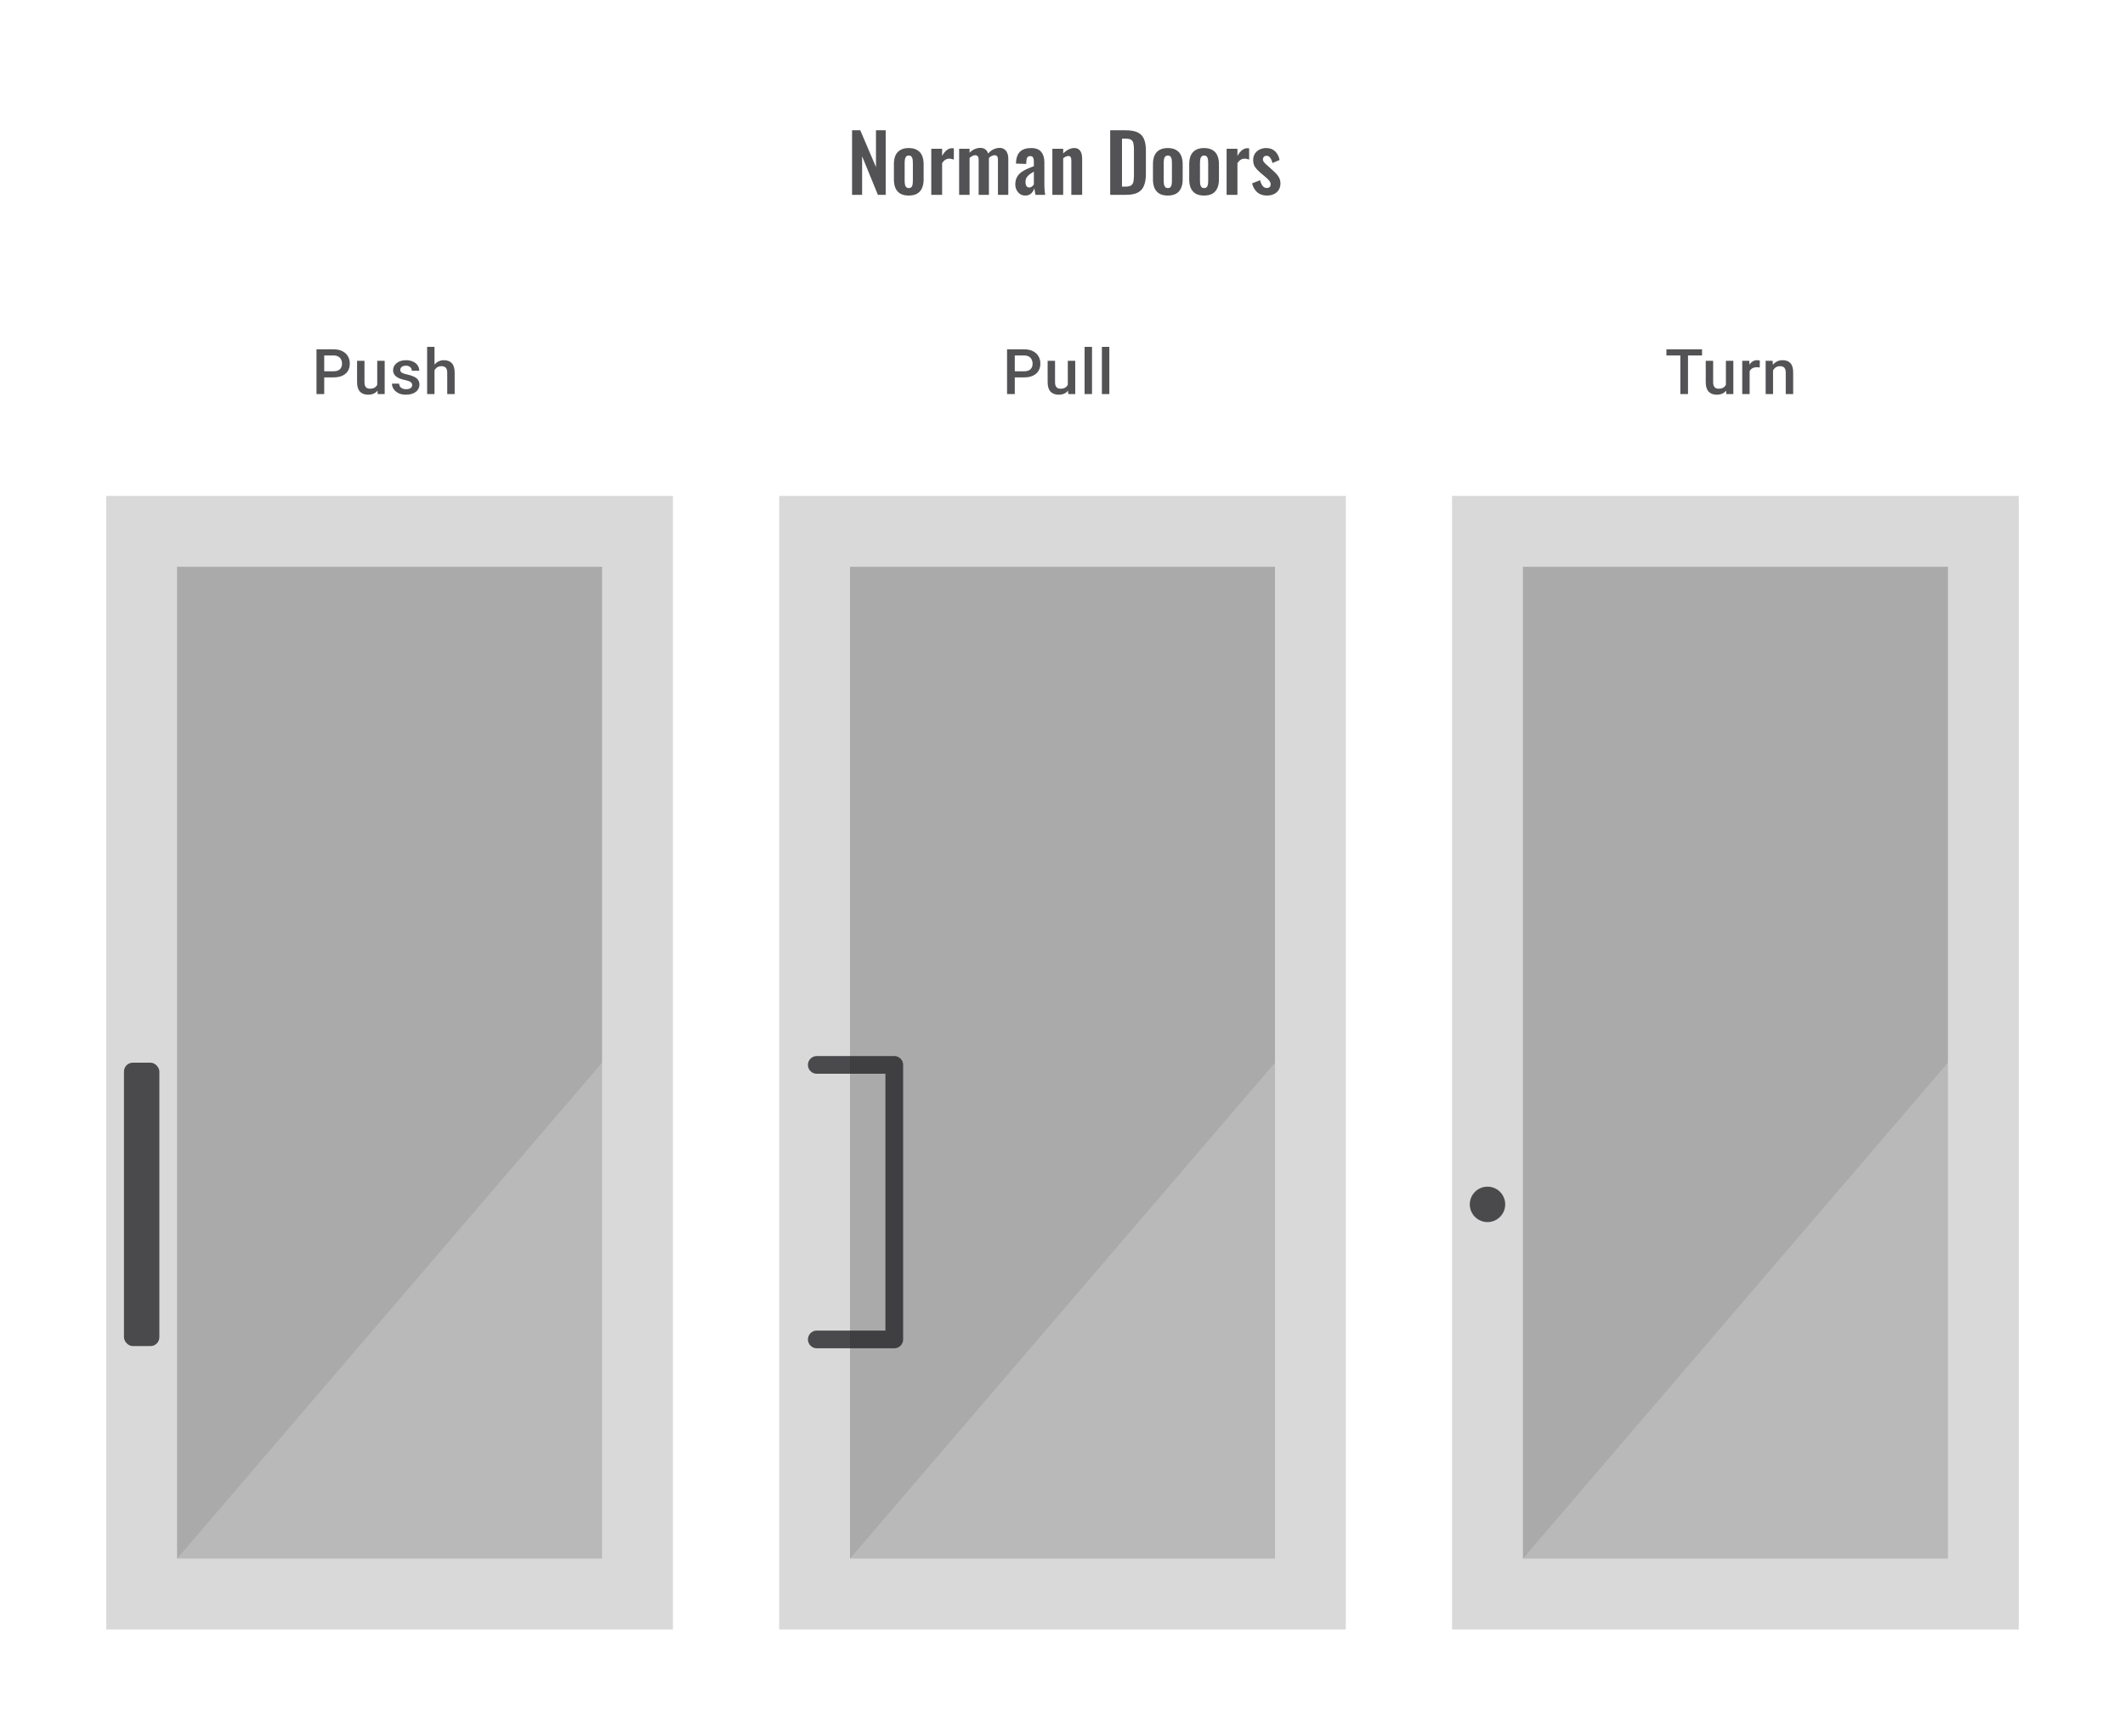 <svg width="480" height="392" viewBox="0 0 480 392" fill="none" xmlns="http://www.w3.org/2000/svg">
<path d="M75.332 85.23H72.701V83.848H75.332C75.79 83.848 76.161 83.774 76.443 83.626C76.725 83.478 76.931 83.274 77.061 83.015C77.195 82.751 77.262 82.45 77.262 82.112C77.262 81.793 77.195 81.494 77.061 81.216C76.931 80.934 76.725 80.707 76.443 80.536C76.161 80.365 75.79 80.279 75.332 80.279H73.235V89H71.492V78.891H75.332C76.114 78.891 76.779 79.029 77.325 79.307C77.876 79.58 78.295 79.96 78.582 80.446C78.869 80.927 79.012 81.478 79.012 82.098C79.012 82.751 78.869 83.311 78.582 83.779C78.295 84.246 77.876 84.605 77.325 84.855C76.779 85.105 76.114 85.23 75.332 85.23ZM85.212 87.229V81.487H86.892V89H85.309L85.212 87.229ZM85.448 85.667L86.011 85.653C86.011 86.158 85.955 86.623 85.844 87.049C85.733 87.47 85.562 87.838 85.33 88.153C85.099 88.463 84.803 88.706 84.442 88.882C84.081 89.053 83.648 89.139 83.143 89.139C82.777 89.139 82.442 89.086 82.136 88.979C81.831 88.873 81.567 88.708 81.345 88.486C81.127 88.264 80.958 87.975 80.838 87.618C80.718 87.262 80.657 86.836 80.657 86.341V81.487H82.331V86.355C82.331 86.628 82.363 86.857 82.428 87.042C82.493 87.222 82.581 87.368 82.692 87.479C82.803 87.591 82.933 87.669 83.081 87.716C83.229 87.762 83.386 87.785 83.553 87.785C84.029 87.785 84.404 87.692 84.678 87.507C84.955 87.317 85.152 87.063 85.268 86.743C85.388 86.424 85.448 86.065 85.448 85.667ZM93.106 86.966C93.106 86.799 93.065 86.648 92.982 86.514C92.898 86.375 92.739 86.25 92.502 86.139C92.271 86.028 91.928 85.926 91.475 85.834C91.077 85.746 90.711 85.642 90.378 85.521C90.049 85.396 89.767 85.246 89.531 85.07C89.295 84.894 89.112 84.686 88.982 84.445C88.853 84.204 88.788 83.927 88.788 83.612C88.788 83.306 88.855 83.017 88.989 82.744C89.123 82.471 89.316 82.23 89.565 82.022C89.815 81.814 90.119 81.649 90.475 81.529C90.836 81.409 91.239 81.348 91.683 81.348C92.313 81.348 92.852 81.455 93.301 81.668C93.755 81.876 94.102 82.161 94.343 82.522C94.583 82.878 94.704 83.281 94.704 83.73H93.03C93.03 83.531 92.979 83.346 92.877 83.174C92.78 82.999 92.632 82.857 92.433 82.751C92.234 82.64 91.984 82.584 91.683 82.584C91.396 82.584 91.158 82.631 90.968 82.723C90.783 82.811 90.644 82.927 90.551 83.07C90.463 83.214 90.419 83.371 90.419 83.543C90.419 83.668 90.443 83.781 90.489 83.883C90.54 83.98 90.623 84.07 90.739 84.153C90.855 84.232 91.012 84.306 91.211 84.376C91.415 84.445 91.669 84.512 91.975 84.577C92.549 84.697 93.042 84.853 93.454 85.042C93.87 85.227 94.19 85.468 94.412 85.764C94.634 86.056 94.745 86.426 94.745 86.875C94.745 87.209 94.673 87.514 94.53 87.792C94.391 88.065 94.187 88.303 93.919 88.507C93.65 88.706 93.329 88.861 92.954 88.972C92.584 89.083 92.167 89.139 91.704 89.139C91.023 89.139 90.447 89.019 89.975 88.778C89.503 88.532 89.144 88.22 88.899 87.841C88.658 87.456 88.538 87.058 88.538 86.646H90.156C90.174 86.956 90.26 87.204 90.412 87.389C90.57 87.57 90.764 87.702 90.996 87.785C91.232 87.864 91.475 87.903 91.725 87.903C92.026 87.903 92.278 87.864 92.482 87.785C92.685 87.702 92.84 87.591 92.947 87.452C93.053 87.308 93.106 87.146 93.106 86.966ZM98.147 78.335V89H96.481V78.335H98.147ZM97.856 84.966L97.314 84.959C97.319 84.441 97.39 83.961 97.529 83.522C97.673 83.082 97.872 82.7 98.126 82.376C98.385 82.047 98.696 81.795 99.057 81.619C99.418 81.439 99.818 81.348 100.258 81.348C100.628 81.348 100.962 81.399 101.258 81.501C101.559 81.603 101.818 81.767 102.035 81.994C102.253 82.216 102.417 82.508 102.528 82.869C102.644 83.225 102.702 83.661 102.702 84.174V89H101.022V84.16C101.022 83.799 100.968 83.512 100.862 83.299C100.76 83.087 100.61 82.934 100.411 82.841C100.212 82.744 99.969 82.695 99.682 82.695C99.381 82.695 99.115 82.756 98.883 82.876C98.656 82.996 98.466 83.161 98.314 83.369C98.161 83.577 98.045 83.818 97.967 84.091C97.893 84.364 97.856 84.656 97.856 84.966Z" fill="#1E1E21" fill-opacity="0.76"/>
<path d="M231.318 85.23H228.686V83.848H231.318C231.776 83.848 232.146 83.774 232.429 83.626C232.711 83.478 232.917 83.274 233.046 83.015C233.181 82.751 233.248 82.45 233.248 82.112C233.248 81.793 233.181 81.494 233.046 81.216C232.917 80.934 232.711 80.707 232.429 80.536C232.146 80.365 231.776 80.279 231.318 80.279H229.221V89H227.478V78.891H231.318C232.1 78.891 232.764 79.029 233.31 79.307C233.861 79.58 234.28 79.96 234.567 80.446C234.854 80.927 234.998 81.478 234.998 82.098C234.998 82.751 234.854 83.311 234.567 83.779C234.28 84.246 233.861 84.605 233.31 84.855C232.764 85.105 232.1 85.23 231.318 85.23ZM241.198 87.229V81.487H242.878V89H241.295L241.198 87.229ZM241.434 85.667L241.996 85.653C241.996 86.158 241.941 86.623 241.83 87.049C241.718 87.47 241.547 87.838 241.316 88.153C241.084 88.463 240.788 88.706 240.427 88.882C240.066 89.053 239.633 89.139 239.129 89.139C238.763 89.139 238.427 89.086 238.122 88.979C237.816 88.873 237.552 88.708 237.33 88.486C237.113 88.264 236.944 87.975 236.823 87.618C236.703 87.262 236.643 86.836 236.643 86.341V81.487H238.316V86.355C238.316 86.628 238.349 86.857 238.413 87.042C238.478 87.222 238.566 87.368 238.677 87.479C238.788 87.591 238.918 87.669 239.066 87.716C239.214 87.762 239.372 87.785 239.538 87.785C240.015 87.785 240.39 87.692 240.663 87.507C240.941 87.317 241.138 87.063 241.253 86.743C241.374 86.424 241.434 86.065 241.434 85.667ZM246.669 78.335V89H244.989V78.335H246.669ZM250.578 78.335V89H248.897V78.335H250.578Z" fill="#1E1E21" fill-opacity="0.76"/>
<path d="M381.29 78.891V89H379.561V78.891H381.29ZM384.463 78.891V80.279H376.416V78.891H384.463ZM389.851 87.229V81.487H391.531V89H389.948L389.851 87.229ZM390.087 85.667L390.649 85.653C390.649 86.158 390.594 86.623 390.483 87.049C390.372 87.47 390.2 87.838 389.969 88.153C389.738 88.463 389.441 88.706 389.08 88.882C388.719 89.053 388.286 89.139 387.782 89.139C387.416 89.139 387.081 89.086 386.775 88.979C386.47 88.873 386.206 88.708 385.984 88.486C385.766 88.264 385.597 87.975 385.477 87.618C385.356 87.262 385.296 86.836 385.296 86.341V81.487H386.97V86.355C386.97 86.628 387.002 86.857 387.067 87.042C387.132 87.222 387.219 87.368 387.331 87.479C387.442 87.591 387.571 87.669 387.719 87.716C387.868 87.762 388.025 87.785 388.192 87.785C388.668 87.785 389.043 87.692 389.316 87.507C389.594 87.317 389.791 87.063 389.907 86.743C390.027 86.424 390.087 86.065 390.087 85.667ZM395.211 82.918V89H393.538V81.487H395.135L395.211 82.918ZM397.509 81.439L397.495 82.994C397.394 82.975 397.282 82.962 397.162 82.952C397.046 82.943 396.931 82.938 396.815 82.938C396.528 82.938 396.276 82.98 396.058 83.063C395.841 83.142 395.658 83.258 395.51 83.411C395.366 83.559 395.255 83.739 395.176 83.952C395.098 84.165 395.051 84.403 395.037 84.667L394.656 84.695C394.656 84.223 394.702 83.785 394.794 83.383C394.887 82.98 395.026 82.626 395.211 82.32C395.401 82.015 395.637 81.777 395.919 81.605C396.206 81.434 396.537 81.348 396.912 81.348C397.014 81.348 397.123 81.358 397.238 81.376C397.359 81.395 397.449 81.415 397.509 81.439ZM400.502 83.091V89H398.828V81.487H400.404L400.502 83.091ZM400.203 84.966L399.661 84.959C399.666 84.427 399.74 83.938 399.884 83.494C400.032 83.049 400.235 82.668 400.495 82.348C400.758 82.029 401.073 81.784 401.439 81.612C401.805 81.436 402.212 81.348 402.661 81.348C403.022 81.348 403.348 81.399 403.64 81.501C403.936 81.598 404.188 81.758 404.397 81.98C404.61 82.203 404.772 82.492 404.883 82.848C404.994 83.2 405.049 83.633 405.049 84.147V89H403.369V84.14C403.369 83.779 403.316 83.494 403.209 83.286C403.108 83.073 402.957 82.922 402.758 82.834C402.564 82.742 402.321 82.695 402.029 82.695C401.742 82.695 401.485 82.756 401.258 82.876C401.032 82.996 400.839 83.161 400.682 83.369C400.529 83.577 400.411 83.818 400.328 84.091C400.245 84.364 400.203 84.656 400.203 84.966Z" fill="#1E1E21" fill-opacity="0.76"/>
<rect x="24" y="112" width="128" height="256" fill="#1E1E21" fill-opacity="0.17"/>
<path d="M40 128H136V240V352H40V128Z" fill="#1E1E21" fill-opacity="0.17"/>
<path d="M136 128H40V352L136 240V128Z" fill="#1E1E21" fill-opacity="0.1"/>
<rect x="28" y="240" width="8" height="64" rx="2" fill="#1E1E21" fill-opacity="0.76"/>
<rect x="176" y="112" width="128" height="256" fill="#1E1E21" fill-opacity="0.17"/>
<rect x="192" y="128" width="96" height="224" fill="#1E1E21" fill-opacity="0.17"/>
<path d="M288 128H192V352L288 240V128Z" fill="#1E1E21" fill-opacity="0.1"/>
<path d="M184.5 240.5H202V302.5H184.5" stroke="#1E1E21" stroke-opacity="0.76" stroke-width="4" stroke-linecap="round" stroke-linejoin="round"/>
<rect x="328" y="112" width="128" height="256" fill="#1E1E21" fill-opacity="0.17"/>
<rect x="344" y="128" width="96" height="224" fill="#1E1E21" fill-opacity="0.17"/>
<path d="M440 128H344V352L440 240V128Z" fill="#1E1E21" fill-opacity="0.1"/>
<circle cx="336" cy="272" r="4" fill="#1E1E21" fill-opacity="0.76"/>
<path d="M192.467 44V29.42H194.321L197.867 37.736V29.42H200.063V44H198.299L194.735 35.288V44H192.467ZM205.264 44.162C204.508 44.162 203.884 44.024 203.392 43.748C202.9 43.46 202.528 43.046 202.276 42.506C202.036 41.966 201.916 41.312 201.916 40.544V37.052C201.916 36.284 202.036 35.63 202.276 35.09C202.528 34.55 202.9 34.142 203.392 33.866C203.884 33.578 204.508 33.434 205.264 33.434C206.02 33.434 206.644 33.578 207.136 33.866C207.64 34.142 208.012 34.55 208.252 35.09C208.504 35.63 208.63 36.284 208.63 37.052V40.544C208.63 41.312 208.504 41.966 208.252 42.506C208.012 43.046 207.64 43.46 207.136 43.748C206.644 44.024 206.02 44.162 205.264 44.162ZM205.282 42.47C205.558 42.47 205.762 42.392 205.894 42.236C206.026 42.08 206.11 41.87 206.146 41.606C206.182 41.33 206.2 41.03 206.2 40.706V36.89C206.2 36.566 206.182 36.272 206.146 36.008C206.11 35.744 206.026 35.534 205.894 35.378C205.762 35.21 205.558 35.126 205.282 35.126C205.006 35.126 204.802 35.21 204.67 35.378C204.538 35.534 204.448 35.744 204.4 36.008C204.364 36.272 204.346 36.566 204.346 36.89V40.706C204.346 41.03 204.364 41.33 204.4 41.606C204.448 41.87 204.538 42.08 204.67 42.236C204.802 42.392 205.006 42.47 205.282 42.47ZM210.359 44V33.596H212.807V35.198C213.167 34.586 213.527 34.148 213.887 33.884C214.247 33.608 214.643 33.47 215.075 33.47C215.147 33.47 215.207 33.476 215.255 33.488C215.315 33.488 215.381 33.494 215.453 33.506V36.044C215.309 35.984 215.147 35.936 214.967 35.9C214.799 35.852 214.625 35.828 214.445 35.828C214.121 35.828 213.827 35.906 213.563 36.062C213.299 36.218 213.047 36.476 212.807 36.836V44H210.359ZM216.651 44V33.596H219.009V34.496C219.369 34.112 219.759 33.836 220.179 33.668C220.599 33.488 221.025 33.398 221.457 33.398C221.865 33.398 222.219 33.5 222.519 33.704C222.831 33.908 223.059 34.232 223.203 34.676C223.599 34.22 224.019 33.896 224.463 33.704C224.907 33.5 225.363 33.398 225.831 33.398C226.203 33.398 226.533 33.494 226.821 33.686C227.109 33.866 227.337 34.142 227.505 34.514C227.673 34.874 227.757 35.33 227.757 35.882V44H225.417V36.098C225.417 35.702 225.351 35.432 225.219 35.288C225.087 35.132 224.901 35.054 224.661 35.054C224.469 35.054 224.253 35.108 224.013 35.216C223.785 35.324 223.575 35.474 223.383 35.666C223.383 35.702 223.383 35.738 223.383 35.774C223.383 35.798 223.383 35.834 223.383 35.882V44H221.061V36.098C221.061 35.702 220.989 35.432 220.845 35.288C220.713 35.132 220.527 35.054 220.287 35.054C220.095 35.054 219.885 35.108 219.657 35.216C219.429 35.324 219.213 35.474 219.009 35.666V44H216.651ZM231.587 44.162C231.119 44.162 230.717 44.042 230.381 43.802C230.045 43.55 229.787 43.238 229.607 42.866C229.427 42.482 229.337 42.086 229.337 41.678C229.337 41.03 229.457 40.484 229.697 40.04C229.937 39.596 230.255 39.224 230.651 38.924C231.047 38.624 231.497 38.366 232.001 38.15C232.505 37.922 233.015 37.718 233.531 37.538V36.638C233.531 36.338 233.507 36.086 233.459 35.882C233.423 35.678 233.345 35.522 233.225 35.414C233.117 35.306 232.943 35.252 232.703 35.252C232.499 35.252 232.331 35.3 232.199 35.396C232.079 35.492 231.989 35.63 231.929 35.81C231.881 35.978 231.851 36.176 231.839 36.404L231.803 37.034L229.481 36.944C229.517 35.744 229.811 34.862 230.363 34.298C230.927 33.722 231.779 33.434 232.919 33.434C233.963 33.434 234.719 33.722 235.187 34.298C235.667 34.874 235.907 35.654 235.907 36.638V41.444C235.907 41.828 235.913 42.176 235.925 42.488C235.949 42.8 235.973 43.082 235.997 43.334C236.033 43.586 236.063 43.808 236.087 44H233.891C233.855 43.76 233.807 43.49 233.747 43.19C233.699 42.878 233.663 42.65 233.639 42.506C233.519 42.926 233.291 43.31 232.955 43.658C232.619 43.994 232.163 44.162 231.587 44.162ZM232.487 42.344C232.643 42.344 232.787 42.308 232.919 42.236C233.063 42.152 233.189 42.056 233.297 41.948C233.405 41.84 233.483 41.744 233.531 41.66V38.762C233.267 38.918 233.015 39.074 232.775 39.23C232.547 39.386 232.343 39.56 232.163 39.752C231.995 39.932 231.863 40.13 231.767 40.346C231.683 40.562 231.641 40.814 231.641 41.102C231.641 41.486 231.713 41.792 231.857 42.02C232.013 42.236 232.223 42.344 232.487 42.344ZM237.709 44V33.596H240.157V34.64C240.529 34.28 240.919 33.992 241.327 33.776C241.747 33.548 242.197 33.434 242.677 33.434C243.109 33.434 243.451 33.542 243.703 33.758C243.955 33.962 244.141 34.238 244.261 34.586C244.381 34.934 244.441 35.312 244.441 35.72V44H241.993V36.206C241.993 35.894 241.945 35.654 241.849 35.486C241.753 35.318 241.567 35.234 241.291 35.234C241.123 35.234 240.937 35.282 240.733 35.378C240.541 35.474 240.349 35.594 240.157 35.738V44H237.709ZM250.774 44V29.42H254.212C255.4 29.42 256.324 29.582 256.984 29.906C257.656 30.23 258.13 30.728 258.406 31.4C258.694 32.072 258.838 32.924 258.838 33.956V39.284C258.838 40.34 258.694 41.222 258.406 41.93C258.13 42.626 257.662 43.148 257.002 43.496C256.354 43.832 255.46 44 254.32 44H250.774ZM253.438 42.146H254.248C254.86 42.146 255.298 42.038 255.562 41.822C255.826 41.606 255.988 41.294 256.048 40.886C256.108 40.466 256.138 39.956 256.138 39.356V33.776C256.138 33.188 256.096 32.714 256.012 32.354C255.928 31.994 255.754 31.73 255.49 31.562C255.226 31.394 254.8 31.31 254.212 31.31H253.438V42.146ZM263.781 44.162C263.025 44.162 262.401 44.024 261.909 43.748C261.417 43.46 261.045 43.046 260.793 42.506C260.553 41.966 260.433 41.312 260.433 40.544V37.052C260.433 36.284 260.553 35.63 260.793 35.09C261.045 34.55 261.417 34.142 261.909 33.866C262.401 33.578 263.025 33.434 263.781 33.434C264.537 33.434 265.161 33.578 265.653 33.866C266.157 34.142 266.529 34.55 266.769 35.09C267.021 35.63 267.147 36.284 267.147 37.052V40.544C267.147 41.312 267.021 41.966 266.769 42.506C266.529 43.046 266.157 43.46 265.653 43.748C265.161 44.024 264.537 44.162 263.781 44.162ZM263.799 42.47C264.075 42.47 264.279 42.392 264.411 42.236C264.543 42.08 264.627 41.87 264.663 41.606C264.699 41.33 264.717 41.03 264.717 40.706V36.89C264.717 36.566 264.699 36.272 264.663 36.008C264.627 35.744 264.543 35.534 264.411 35.378C264.279 35.21 264.075 35.126 263.799 35.126C263.523 35.126 263.319 35.21 263.187 35.378C263.055 35.534 262.965 35.744 262.917 36.008C262.881 36.272 262.863 36.566 262.863 36.89V40.706C262.863 41.03 262.881 41.33 262.917 41.606C262.965 41.87 263.055 42.08 263.187 42.236C263.319 42.392 263.523 42.47 263.799 42.47ZM271.973 44.162C271.217 44.162 270.593 44.024 270.101 43.748C269.609 43.46 269.237 43.046 268.985 42.506C268.745 41.966 268.625 41.312 268.625 40.544V37.052C268.625 36.284 268.745 35.63 268.985 35.09C269.237 34.55 269.609 34.142 270.101 33.866C270.593 33.578 271.217 33.434 271.973 33.434C272.729 33.434 273.353 33.578 273.845 33.866C274.349 34.142 274.721 34.55 274.961 35.09C275.213 35.63 275.339 36.284 275.339 37.052V40.544C275.339 41.312 275.213 41.966 274.961 42.506C274.721 43.046 274.349 43.46 273.845 43.748C273.353 44.024 272.729 44.162 271.973 44.162ZM271.991 42.47C272.267 42.47 272.471 42.392 272.603 42.236C272.735 42.08 272.819 41.87 272.855 41.606C272.891 41.33 272.909 41.03 272.909 40.706V36.89C272.909 36.566 272.891 36.272 272.855 36.008C272.819 35.744 272.735 35.534 272.603 35.378C272.471 35.21 272.267 35.126 271.991 35.126C271.715 35.126 271.511 35.21 271.379 35.378C271.247 35.534 271.157 35.744 271.109 36.008C271.073 36.272 271.055 36.566 271.055 36.89V40.706C271.055 41.03 271.073 41.33 271.109 41.606C271.157 41.87 271.247 42.08 271.379 42.236C271.511 42.392 271.715 42.47 271.991 42.47ZM277.068 44V33.596H279.516V35.198C279.876 34.586 280.236 34.148 280.596 33.884C280.956 33.608 281.352 33.47 281.784 33.47C281.856 33.47 281.916 33.476 281.964 33.488C282.024 33.488 282.09 33.494 282.162 33.506V36.044C282.018 35.984 281.856 35.936 281.676 35.9C281.508 35.852 281.334 35.828 281.154 35.828C280.83 35.828 280.536 35.906 280.272 36.062C280.008 36.218 279.756 36.476 279.516 36.836V44H277.068ZM286.186 44.162C285.31 44.162 284.59 43.928 284.026 43.46C283.462 42.992 283.06 42.308 282.82 41.408L284.638 40.706C284.782 41.27 284.974 41.702 285.214 42.002C285.454 42.302 285.766 42.452 286.15 42.452C286.438 42.452 286.654 42.38 286.798 42.236C286.942 42.092 287.014 41.894 287.014 41.642C287.014 41.354 286.924 41.096 286.744 40.868C286.576 40.628 286.282 40.334 285.862 39.986L284.602 38.924C284.146 38.528 283.774 38.126 283.486 37.718C283.21 37.298 283.072 36.776 283.072 36.152C283.072 35.588 283.198 35.108 283.45 34.712C283.714 34.304 284.068 33.992 284.512 33.776C284.968 33.548 285.472 33.434 286.024 33.434C286.864 33.434 287.536 33.686 288.04 34.19C288.556 34.682 288.886 35.33 289.03 36.134L287.428 36.818C287.368 36.53 287.278 36.266 287.158 36.026C287.05 35.774 286.906 35.57 286.726 35.414C286.546 35.258 286.336 35.18 286.096 35.18C285.844 35.18 285.64 35.258 285.484 35.414C285.34 35.57 285.268 35.768 285.268 36.008C285.268 36.212 285.352 36.422 285.52 36.638C285.7 36.854 285.952 37.1 286.276 37.376L287.554 38.528C287.83 38.768 288.094 39.026 288.346 39.302C288.598 39.578 288.808 39.89 288.976 40.238C289.144 40.574 289.228 40.964 289.228 41.408C289.228 42.008 289.09 42.512 288.814 42.92C288.55 43.328 288.184 43.64 287.716 43.856C287.26 44.06 286.75 44.162 286.186 44.162Z" fill="#1E1E21" fill-opacity="0.76"/>
</svg>
